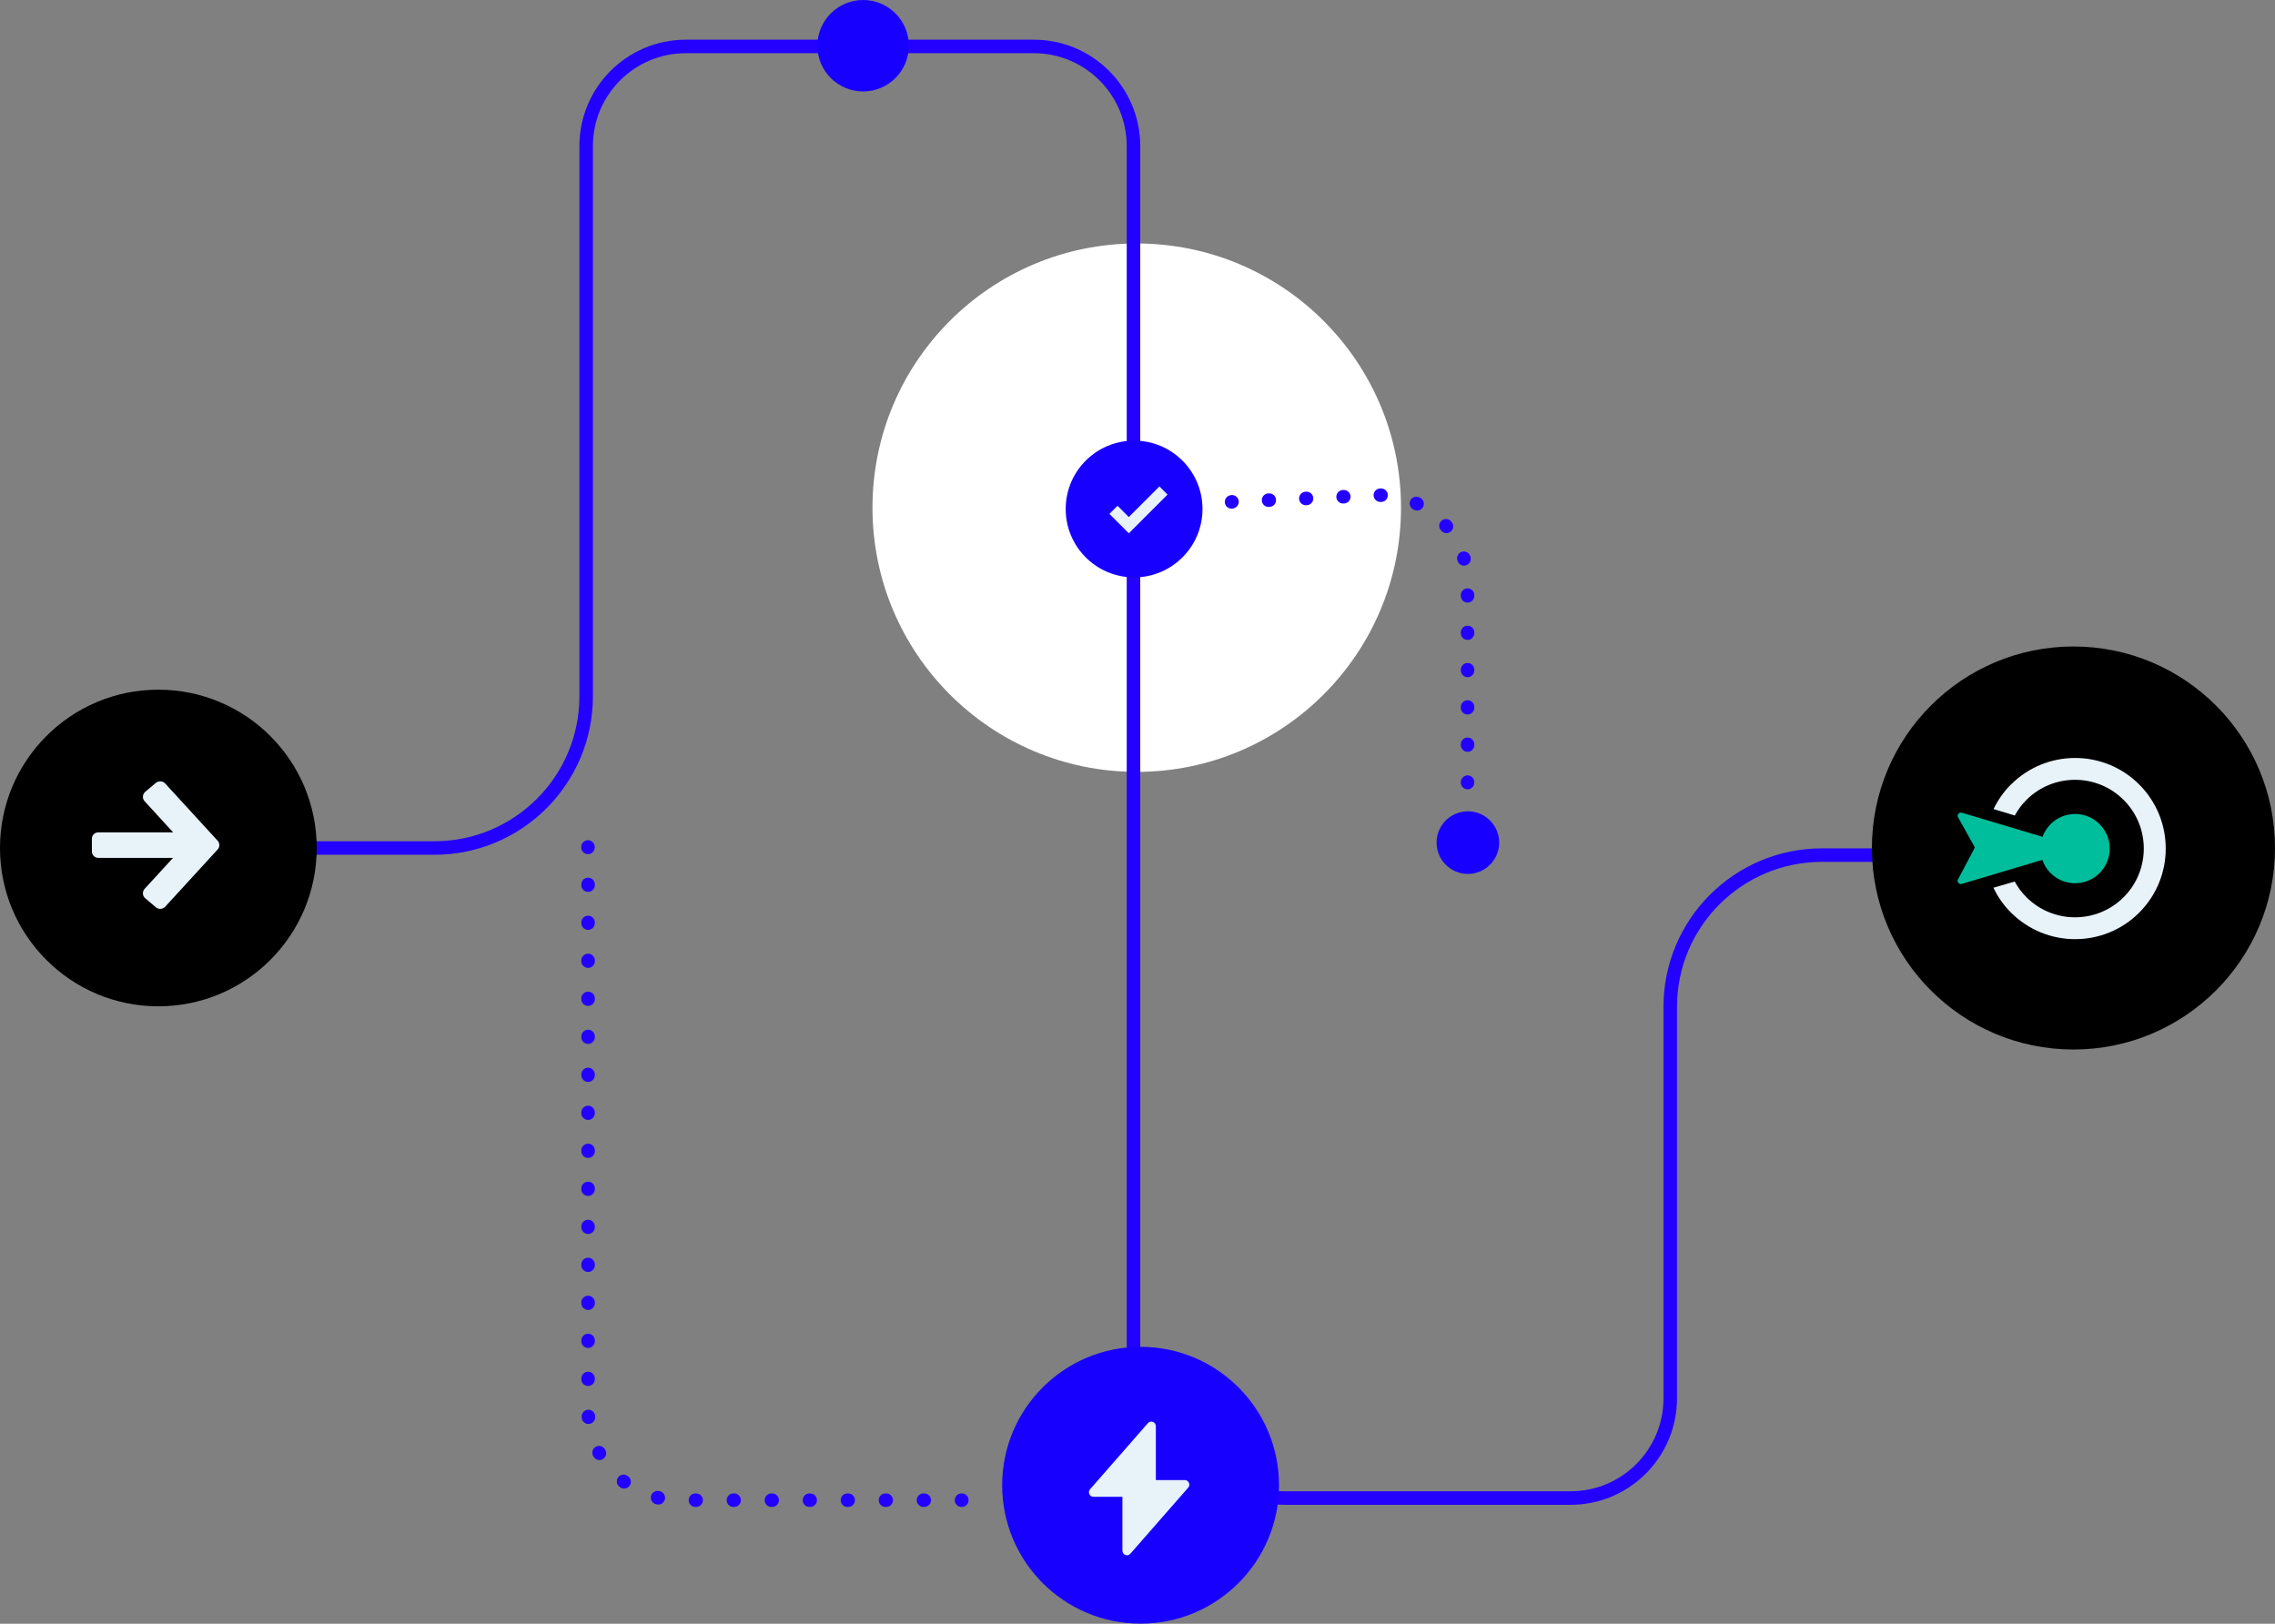 <?xml version="1.0" encoding="UTF-8"?>
<svg id="Layer_2" data-name="Layer 2" xmlns="http://www.w3.org/2000/svg" viewBox="0 0 223.83 159.79">
  <rect x="0" y="0" width="223.83" height="159.79" fill="#808080" stroke="none"/>
  <defs>
    <style>
      .cls-1 {
        stroke-dasharray: .07 3.6;
      }

      .cls-1, .cls-2, .cls-3, .cls-4 {
        fill: none;
        stroke: #2300ff;
        stroke-width: 1.33px;
      }

      .cls-1, .cls-3, .cls-4 {
        stroke-linecap: round;
        stroke-linejoin: round;
      }

      .cls-5 {
        fill: #e7f2f9;
      }

      .cls-2 {
        stroke-miterlimit: 10;
      }

      .cls-6 {
        fill: #1800ff;
      }

      .cls-7 {
        fill: #fff;
      }

      .cls-8 {
        fill: #00be9c;
      }

      .cls-4 {
        stroke-dasharray: .07 3.67;
      }
    </style>
  </defs>
  <g id="Layer_1-2" data-name="Layer 1">
    <g id="Guiding_Principles" data-name="Guiding Principles">
      <g id="Outcome">
        <circle class="cls-7" cx="111.84" cy="49.96" r="26"/>
        <path class="cls-2" d="M15.58,83.45h27.16c8.24,0,14.93-6.68,14.93-14.93V14.38c0-5.42,4.39-9.81,9.81-9.81h34.23c5.42,0,9.81,4.39,9.81,9.81v118.11c0,8.24,6.68,14.93,14.93,14.93h28.07c5.42,0,9.81-4.39,9.81-9.81v-38.53c0-8.24,6.68-14.93,14.93-14.93h18.32"/>
        <g>
          <line class="cls-3" x1="94.63" y1="147.63" x2="94.6" y2="147.63"/>
          <path class="cls-4" d="M90.93,147.63h-24.13c-4.94,0-8.94-4-8.94-8.94v-53.47"/>
          <line class="cls-3" x1="57.85" y1="83.39" x2="57.85" y2="83.35"/>
        </g>
        <circle cx="15.58" cy="83.45" r="15.58"/>
        <circle cx="204" cy="83.45" r="19.83"/>
        <circle class="cls-6" cx="112.22" cy="146.16" r="13.62"/>
        <circle class="cls-6" cx="111.58" cy="50.09" r="6.73"/>
        <circle class="cls-6" cx="84.92" cy="4.5" r="4.5"/>
        <circle class="cls-6" cx="144.42" cy="82.92" r="3.08"/>
        <g>
          <path class="cls-5" d="M19.07,84.42h-9.4c-.35,0-.63-.28-.63-.63v-1.25c0-.35.28-.63.63-.63h9.4v2.51Z"/>
          <path class="cls-5" d="M15.32,89.27l-1.03-.87c-.28-.24-.31-.66-.06-.93l3.95-4.31-3.95-4.31c-.25-.27-.22-.69.06-.93l1.03-.87c.28-.23.69-.21.94.06l5.15,5.62c.23.25.23.62,0,.87l-5.15,5.62c-.24.27-.66.29-.94.06Z"/>
        </g>
        <g>
          <path class="cls-5" d="M113.28,147.3h-5.7c-.38,0-.59-.46-.33-.75l5.69-6.5c.27-.31.78-.12.78.3v6.5c0,.25-.2.45-.44.45Z"/>
          <path class="cls-5" d="M110.87,145.65h5.7c.38,0,.59.46.33.75l-5.69,6.5c-.27.31-.78.12-.78-.3v-6.5c0-.25.2-.45.44-.45Z"/>
        </g>
        <path class="cls-5" d="M111.05,52.47l-1.9-1.9.8-.8,1.11,1.11,3.01-3.01.8.8-3.81,3.81Z"/>
        <g>
          <path class="cls-8" d="M193.02,86.98l7.92-2.36c.16.48.43.92.81,1.3,1.33,1.33,3.49,1.33,4.82,0,1.33-1.33,1.33-3.49,0-4.82-1.33-1.33-3.49-1.33-4.82,0-.36.36-.63.79-.79,1.25l-7.94-2.37c-.11-.03-.23,0-.31.07-.08.08-.12.19-.1.31l1.69,3.04-1.69,3.2c-.02.11.01.23.1.31.08.08.2.11.31.07Z"/>
          <path class="cls-5" d="M197.85,77.2c-.73.73-1.29,1.55-1.71,2.42l2.09.63c.3-.55.68-1.07,1.14-1.53,2.64-2.64,6.93-2.64,9.57,0,2.64,2.64,2.64,6.93,0,9.57-2.64,2.64-6.93,2.64-9.57,0-.47-.47-.85-.99-1.15-1.54l-2.09.61c.42.89.99,1.72,1.73,2.45,3.48,3.48,9.13,3.48,12.61,0,3.48-3.48,3.48-9.13,0-12.61s-9.13-3.48-12.61,0Z"/>
        </g>
        <g>
          <line class="cls-3" x1="121.17" y1="49.39" x2="121.21" y2="49.38"/>
          <path class="cls-1" d="M124.81,49.22l10.71-.49c4.87-.09,8.87,3.84,8.87,8.71v17.73"/>
          <line class="cls-3" x1="144.39" y1="76.97" x2="144.39" y2="77.01"/>
        </g>
      </g>
    </g>
  </g>
</svg>